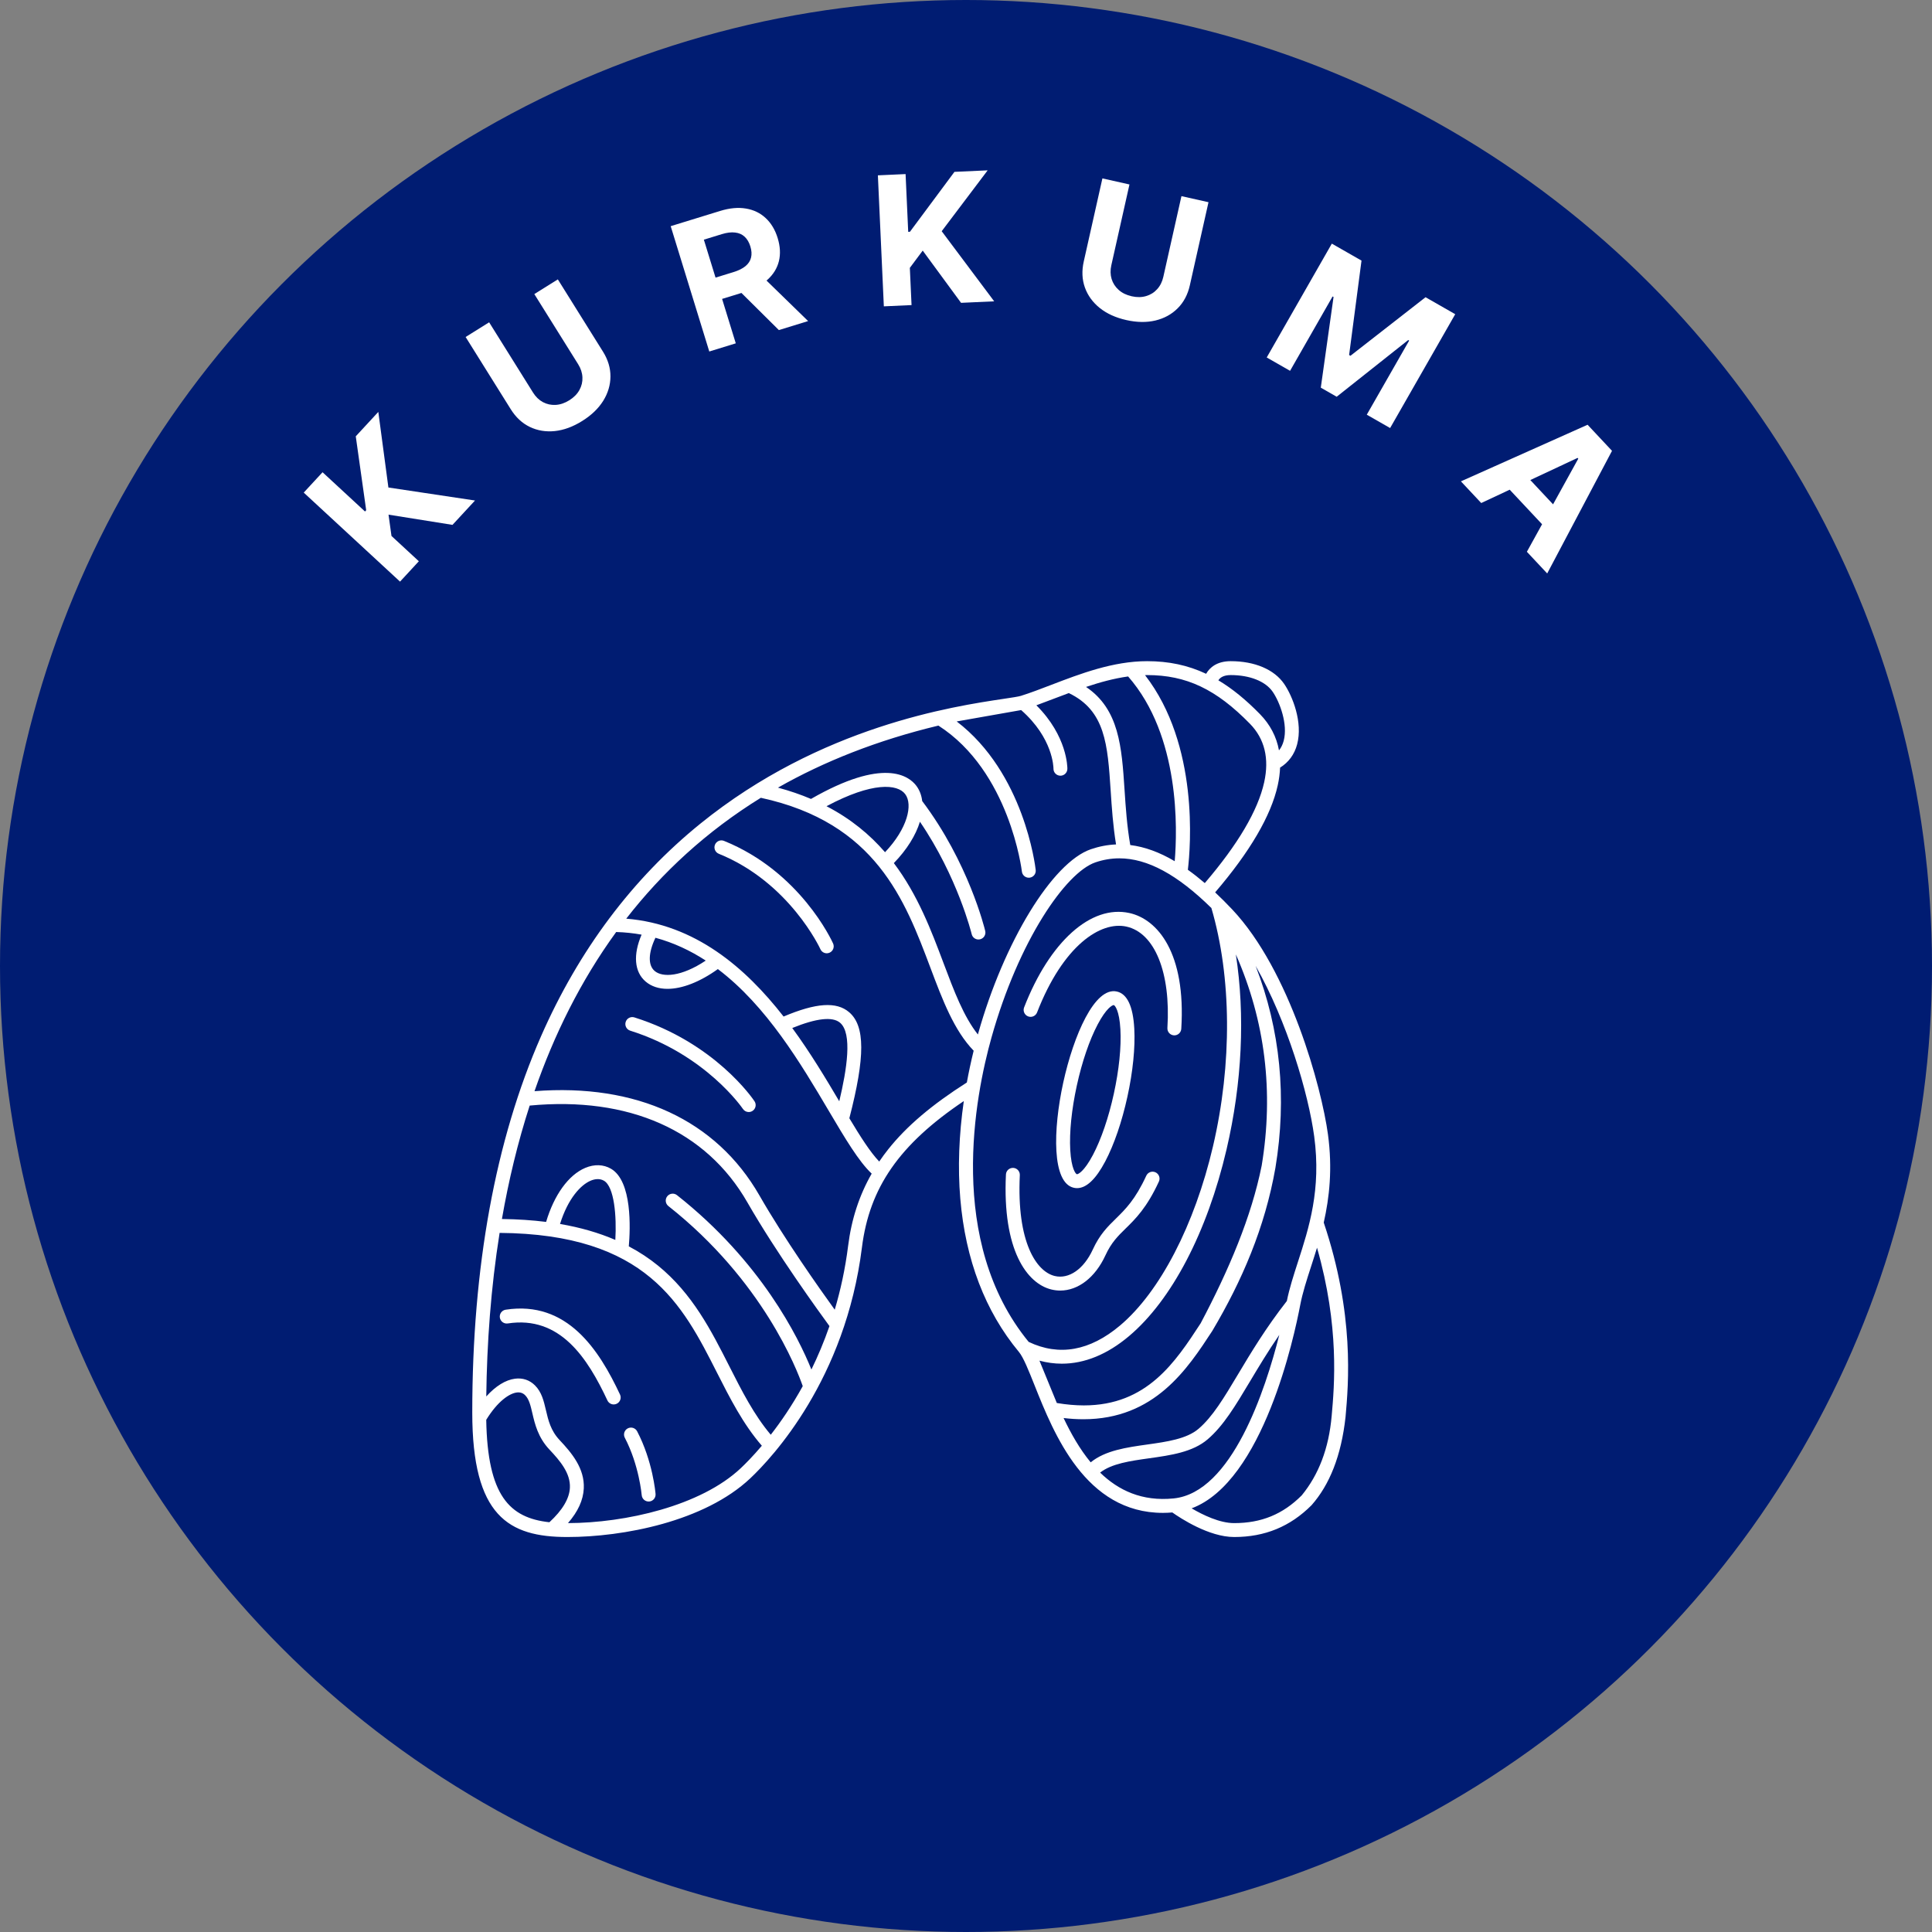 <svg width="225" height="225" viewBox="0 0 225 225" fill="none" xmlns="http://www.w3.org/2000/svg">
<rect x="0" y="0" width="225" height="225" fill="#808080" stroke="none"/>
<circle cx="112.5" cy="112.5" r="112.5" fill="#001C72"/>
<g clip-path="url(#clip0_350_257)">
<path d="M154.162 142.379C154.822 139.47 155.195 136.103 154.654 132.115C153.911 126.639 150.21 113.03 143.511 105.921C142.834 105.203 142.17 104.54 141.515 103.926C145.57 99.192 148.025 94.997 148.807 91.452C148.963 90.742 149.051 90.057 149.078 89.397C150.071 88.784 150.753 87.856 151.063 86.687C151.744 84.123 150.531 81.07 149.55 79.644C148.394 77.964 146.125 77 143.326 77C141.748 77 140.888 77.723 140.465 78.469C138.327 77.463 136.093 77 133.593 77C129.631 77 125.806 78.466 122.432 79.76C121.18 80.24 119.998 80.693 118.894 81.039C118.607 81.129 117.84 81.244 116.869 81.389C111.049 82.258 95.589 84.568 81.565 95.922C73.651 102.329 67.407 110.661 63.006 120.687C57.694 132.787 55 147.528 55 164.5C55 176.574 59.237 179 66.074 179C72.563 179 82.039 177.208 87.387 172.156C89.948 169.736 98.455 160.647 100.381 145.277C101.253 138.316 104.725 133.285 112.244 128.231C111.676 132.168 111.532 136.008 111.835 139.591C112.438 146.713 114.735 152.719 118.662 157.445C119.187 158.077 119.791 159.593 120.491 161.348C122.732 166.967 126.409 176.189 135.436 176.189C135.791 176.189 136.157 176.17 136.528 176.141C137.464 176.803 140.794 179 143.729 179C147.305 179 150.253 177.789 152.742 175.296C154.835 172.923 156.201 169.56 156.701 165.019C157.047 161.136 157.763 153.082 154.162 142.379ZM143.326 78.619C145.551 78.619 147.379 79.345 148.216 80.562C149.055 81.78 150.007 84.358 149.499 86.272C149.383 86.707 149.2 87.077 148.95 87.39C148.659 85.793 147.919 84.381 146.732 83.165C145.1 81.495 143.513 80.197 141.891 79.23C142.075 78.933 142.471 78.619 143.326 78.619ZM133.593 78.619C138.164 78.619 141.635 80.264 145.573 84.296C147.28 86.044 147.836 88.335 147.226 91.104C146.503 94.38 144.175 98.329 140.31 102.844C139.643 102.273 138.986 101.757 138.338 101.295C138.652 98.668 139.655 86.763 133.35 78.625C133.431 78.623 133.512 78.619 133.593 78.619ZM131.38 78.78C137.445 85.7 137.118 96.609 136.806 100.295C135.025 99.243 133.308 98.62 131.629 98.413C131.245 96.189 131.101 94.06 130.965 91.996C130.636 86.995 130.343 82.601 126.48 80C128.069 79.466 129.717 79.01 131.38 78.78ZM109.285 84.502C117.592 89.825 118.996 101.383 119.01 101.5C119.056 101.914 119.406 102.219 119.813 102.219C119.843 102.219 119.874 102.218 119.904 102.214C120.349 102.164 120.668 101.764 120.618 101.32C120.564 100.832 119.261 90.01 111.416 84.019L118.923 82.695C122.649 85.969 122.687 89.375 122.687 89.518C122.681 89.965 123.039 90.332 123.486 90.338C123.489 90.338 123.493 90.338 123.496 90.338C123.939 90.338 124.3 89.982 124.306 89.539C124.308 89.372 124.306 85.731 120.695 82.138L124.473 80.716C128.731 82.759 128.993 86.697 129.35 92.103C129.475 94.012 129.616 96.144 129.974 98.343C128.989 98.383 128.014 98.57 127.045 98.901C122.569 100.432 116.923 109.665 113.913 120.376C113.904 120.41 113.896 120.442 113.886 120.476C112.227 118.384 111.125 115.465 109.882 112.161C108.468 108.403 106.891 104.213 104.097 100.516C105.617 98.954 106.657 97.264 107.134 95.698C111.53 102.138 113.146 108.721 113.163 108.792C113.252 109.164 113.584 109.414 113.95 109.414C114.012 109.414 114.076 109.406 114.139 109.391C114.574 109.287 114.842 108.851 114.738 108.416C114.661 108.091 112.785 100.426 107.4 93.292C107.322 92.626 107.098 92.022 106.715 91.512C105.838 90.343 102.894 88.188 94.448 93.043C93.266 92.543 91.989 92.101 90.602 91.728C95.988 88.669 102.179 86.209 109.285 84.502ZM103.071 99.249C101.303 97.208 99.097 95.364 96.255 93.891C101.608 91.032 104.528 91.294 105.42 92.483C106.343 93.713 105.681 96.503 103.071 99.249ZM63.982 177.28C59.336 176.775 56.778 174.188 56.627 165.351C57.963 163.174 59.333 162.276 60.184 162.169C60.575 162.12 60.895 162.224 61.159 162.488C61.615 162.944 61.785 163.671 62 164.591C62.292 165.844 62.657 167.403 63.988 168.816C65.237 170.14 66.449 171.574 66.37 173.261C66.311 174.523 65.507 175.874 63.982 177.28ZM86.275 170.979C81.611 175.385 72.82 177.366 66.147 177.38C67.319 176.031 67.924 174.698 67.988 173.337C68.097 171.017 66.589 169.213 65.167 167.706C64.135 166.61 63.851 165.396 63.577 164.222C63.325 163.144 63.087 162.126 62.304 161.343C61.681 160.719 60.876 160.449 59.982 160.562C58.874 160.702 57.711 161.432 56.631 162.63C56.706 156.438 57.162 150 58.184 143.582C75.311 143.715 79.473 151.916 83.496 159.852C84.993 162.804 86.537 165.85 88.725 168.37C87.705 169.572 86.839 170.446 86.275 170.979ZM65.221 142.543C66.15 139.564 67.638 137.987 68.789 137.502C69.195 137.331 69.793 137.193 70.336 137.507C71.54 138.205 71.822 141.644 71.661 144.4C69.73 143.566 67.588 142.948 65.221 142.543ZM94.496 159.494C92.996 155.777 88.641 146.921 78.843 139.188C78.492 138.91 77.983 138.971 77.706 139.321C77.429 139.672 77.489 140.182 77.84 140.458C88.839 149.139 92.83 159.532 93.488 161.429C92.24 163.689 90.941 165.579 89.763 167.091C87.811 164.778 86.411 162.023 84.94 159.12C82.833 154.964 80.654 150.666 76.633 147.392C75.591 146.544 74.458 145.798 73.23 145.151C73.409 143.091 73.641 137.552 71.148 136.107C70.275 135.601 69.213 135.566 68.159 136.011C66.209 136.833 64.533 139.16 63.6 142.303C61.984 142.1 60.269 141.987 58.453 141.965C59.23 137.512 60.287 133.079 61.687 128.755C73.245 127.661 82.237 131.652 87.041 140.03C90.433 145.946 95.436 152.849 96.599 154.435C95.965 156.265 95.251 157.952 94.496 159.494ZM98.774 145.076C98.438 147.761 97.892 150.243 97.213 152.527C95.401 150.018 91.33 144.255 88.445 139.224C83.406 130.436 74.135 126.152 62.248 127.079C64.525 120.513 67.622 114.229 71.76 108.542C72.783 108.572 73.769 108.677 74.72 108.849C73.715 111.184 73.869 113.181 75.187 114.309C75.857 114.882 76.731 115.161 77.738 115.161C79.43 115.161 81.498 114.37 83.602 112.859C89.299 117.166 93.286 123.904 96.523 129.376C98.438 132.612 99.994 135.239 101.516 136.681C100.067 139.213 99.162 141.984 98.774 145.076ZM76.332 109.212C78.461 109.789 80.406 110.707 82.191 111.869C79.357 113.762 77.156 113.862 76.24 113.078C75.449 112.402 75.493 110.979 76.332 109.212ZM92.266 119.721C95.089 118.576 96.962 118.367 97.834 119.109C99.289 120.347 98.626 124.54 97.741 128.254C96.19 125.633 94.398 122.631 92.266 119.721ZM103.444 133.844C103.071 134.311 102.724 134.788 102.395 135.273C101.356 134.192 100.198 132.372 98.915 130.231C100.773 123.065 100.761 119.473 98.884 117.876C97.416 116.627 95.048 116.783 91.257 118.386C86.811 112.686 80.961 107.644 72.932 106.987C77.105 101.618 82.264 96.832 88.606 92.91C101.998 95.814 105.381 104.797 108.366 112.731C109.773 116.468 111.107 120.003 113.392 122.366C113.087 123.603 112.822 124.838 112.598 126.066C108.508 128.67 105.591 131.147 103.444 133.844ZM119.798 156.276C110.197 144.561 113.569 127.587 115.472 120.814C118.633 109.565 124.105 101.618 127.569 100.432C128.484 100.12 129.41 99.962 130.355 99.962C133.625 99.962 137.114 101.853 141.078 105.748C143.438 113.789 143.509 123.887 141.266 133.494C139.128 142.654 135.081 150.457 130.442 154.366C126.925 157.329 123.346 157.97 119.798 156.276ZM121.054 158.462C121.919 158.694 122.788 158.814 123.657 158.814C126.305 158.814 128.953 157.738 131.485 155.604C136.455 151.416 140.595 143.491 142.843 133.862C144.661 126.075 145.018 118.217 143.926 111.149C147.342 118.9 148.356 127.146 146.937 135.737C145.74 141.711 143.129 147.87 139.828 154.11C136.877 158.629 133.585 163.673 126.224 163.673C125.25 163.672 124.203 163.583 123.077 163.394L121.054 158.462ZM123.864 165.143C124.667 165.239 125.434 165.285 126.166 165.285C134.464 165.285 138.292 159.423 141.184 154.995C144.648 149.155 147.315 142.958 148.535 136.001C149.886 127.82 149.109 119.943 146.231 112.489C149.908 118.957 152.376 127.367 153.05 132.333C153.89 138.526 152.435 143.017 151.152 146.979C150.642 148.553 150.162 150.043 149.866 151.514C147.395 154.678 145.69 157.527 144.185 160.044C142.533 162.807 141.228 164.99 139.587 166.394C138.201 167.582 135.871 167.909 133.618 168.226C131.208 168.565 128.727 168.914 127.021 170.304C125.745 168.76 124.722 166.951 123.864 165.143ZM128.119 171.498C129.476 170.444 131.606 170.144 133.844 169.83C136.327 169.481 138.895 169.12 140.641 167.624C142.482 166.048 143.847 163.765 145.575 160.875C146.569 159.212 147.653 157.402 148.987 155.458C147.372 161.852 143.461 173.824 136.682 174.506C133.006 174.876 130.251 173.57 128.119 171.498ZM155.088 164.875C154.757 168.701 153.558 171.763 151.597 174.152C149.396 176.355 146.896 177.381 143.729 177.381C142.047 177.381 140.095 176.436 138.777 175.661C147.108 172.547 150.738 155.6 151.417 152.012C151.688 150.578 152.176 149.072 152.693 147.478C152.917 146.786 153.15 146.063 153.379 145.307C156.012 154.488 155.398 161.401 155.088 164.875Z" fill="white"/>
<path d="M132.098 119.789C131.955 117.188 131.269 115.736 130.06 115.471C127.488 114.904 125.027 120.578 123.824 126.083C122.62 131.588 122.495 137.768 125.063 138.329C125.186 138.356 125.31 138.37 125.433 138.37C126.522 138.37 127.625 137.325 128.717 135.256C129.746 133.305 130.663 130.628 131.299 127.717C131.936 124.806 132.219 121.991 132.098 119.789ZM129.717 127.371C129.111 130.144 128.247 132.675 127.284 134.5C126.251 136.46 125.531 136.775 125.408 136.748C125.285 136.721 124.763 136.134 124.641 133.923C124.528 131.863 124.799 129.202 125.405 126.429C126.011 123.657 126.875 121.125 127.838 119.3C128.834 117.414 129.538 117.052 129.698 117.052C129.704 117.052 129.709 117.052 129.714 117.053C129.837 117.08 130.359 117.667 130.481 119.878C130.595 121.938 130.323 124.599 129.717 127.371Z" fill="white"/>
<path d="M119.73 118.368C120.148 118.53 120.616 118.323 120.778 117.906C123.814 110.089 128.188 107.253 131.178 107.91C134.485 108.637 136.36 113.272 135.955 119.717C135.927 120.163 136.266 120.547 136.713 120.575C136.73 120.576 136.747 120.577 136.764 120.577C137.188 120.577 137.544 120.247 137.571 119.818C138.127 110.975 134.812 107.052 131.525 106.329C127.054 105.346 122.244 109.66 119.268 117.32C119.106 117.737 119.313 118.206 119.73 118.368Z" fill="white"/>
<path d="M128.735 146.202C129.423 144.706 130.193 143.952 131.084 143.079C132.243 141.944 133.557 140.658 134.965 137.602C135.153 137.196 134.975 136.715 134.569 136.528C134.162 136.34 133.682 136.518 133.495 136.924C132.211 139.71 131.062 140.834 129.951 141.922C128.987 142.866 128.076 143.758 127.263 145.526C126.22 147.797 124.478 149.004 122.824 148.6C120.716 148.085 118.389 144.701 118.768 136.859C118.79 136.412 118.445 136.033 117.999 136.011C117.543 135.996 117.173 136.334 117.151 136.781C116.725 145.598 119.603 149.48 122.44 150.173C122.785 150.257 123.131 150.299 123.475 150.299C125.559 150.299 127.548 148.784 128.735 146.202Z" fill="white"/>
<path d="M73.108 166.349C72.712 166.556 72.559 167.045 72.766 167.441C74.427 170.615 74.73 174.089 74.733 174.123C74.768 174.547 75.122 174.867 75.539 174.867C75.561 174.867 75.583 174.867 75.606 174.865C76.051 174.829 76.383 174.438 76.347 173.992C76.335 173.838 76.019 170.165 74.201 166.69C73.994 166.295 73.504 166.142 73.108 166.349Z" fill="white"/>
<path d="M58.891 152.527C58.449 152.595 58.145 153.008 58.213 153.45C58.281 153.892 58.694 154.197 59.136 154.128C65.221 153.195 68.416 158.138 70.74 163.095C70.877 163.388 71.169 163.561 71.473 163.561C71.588 163.561 71.705 163.536 71.816 163.484C72.221 163.294 72.395 162.812 72.206 162.407C69.778 157.23 66.068 151.428 58.891 152.527Z" fill="white"/>
<path d="M73.881 118.486C73.454 118.352 73 118.589 72.866 119.015C72.731 119.442 72.968 119.897 73.395 120.031C82.199 122.802 86.479 129.084 86.521 129.147C86.677 129.381 86.934 129.508 87.196 129.508C87.35 129.508 87.505 129.464 87.643 129.373C88.015 129.125 88.117 128.623 87.869 128.25C87.685 127.974 83.255 121.437 73.881 118.486Z" fill="white"/>
<path d="M84.318 97.929C83.903 97.761 83.432 97.962 83.264 98.376C83.097 98.791 83.297 99.262 83.711 99.43C91.951 102.76 95.51 110.465 95.545 110.542C95.68 110.842 95.975 111.02 96.284 111.02C96.395 111.02 96.507 110.997 96.615 110.948C97.023 110.765 97.205 110.286 97.022 109.878C96.869 109.538 93.179 101.509 84.318 97.929Z" fill="white"/>
</g>
<path d="M46.588 67.735L35.372 57.368L37.564 54.997L42.509 59.568L42.646 59.42L41.432 50.813L44.059 47.971L45.233 56.775L55.32 58.289L52.697 61.126L45.247 59.936L45.592 62.418L48.779 65.364L46.588 67.735Z" fill="white"/>
<path d="M62.227 34.248L64.965 32.537L70.221 40.949C70.811 41.893 71.101 42.861 71.093 43.851C71.088 44.838 70.807 45.782 70.25 46.681C69.689 47.577 68.874 48.359 67.803 49.028C66.728 49.7 65.665 50.091 64.615 50.202C63.562 50.309 62.59 50.148 61.701 49.719C60.812 49.289 60.072 48.603 59.482 47.658L54.226 39.247L56.965 37.536L62.074 45.713C62.382 46.207 62.764 46.578 63.218 46.827C63.677 47.074 64.174 47.183 64.707 47.155C65.24 47.126 65.77 46.947 66.297 46.618C66.829 46.286 67.222 45.888 67.477 45.424C67.736 44.957 67.854 44.465 67.829 43.947C67.808 43.426 67.644 42.919 67.336 42.426L62.227 34.248Z" fill="white"/>
<path d="M82.603 40.936L78.109 26.339L83.867 24.566C84.97 24.227 85.971 24.134 86.872 24.288C87.776 24.437 88.543 24.807 89.172 25.398C89.805 25.984 90.27 26.759 90.567 27.723C90.865 28.693 90.913 29.591 90.71 30.418C90.505 31.241 90.063 31.959 89.384 32.574C88.709 33.188 87.811 33.667 86.69 34.012L82.834 35.2L82.071 32.719L85.427 31.686C86.017 31.504 86.481 31.273 86.821 30.991C87.161 30.71 87.376 30.378 87.467 29.997C87.562 29.613 87.536 29.182 87.388 28.702C87.239 28.217 87.016 27.839 86.718 27.566C86.426 27.292 86.056 27.13 85.609 27.081C85.165 27.025 84.647 27.088 84.053 27.271L81.971 27.912L85.689 39.985L82.603 40.936ZM88.44 31.866L94.113 37.392L90.707 38.441L85.112 32.891L88.44 31.866Z" fill="white"/>
<path d="M102.932 35.677L102.238 20.42L105.464 20.273L105.77 27L105.971 26.991L111.155 20.014L115.022 19.838L109.67 26.927L115.783 35.092L111.924 35.268L107.459 29.185L105.96 31.194L106.158 35.53L102.932 35.677Z" fill="white"/>
<path d="M137.591 22.842L140.741 23.549L138.569 33.226C138.326 34.313 137.853 35.206 137.151 35.904C136.454 36.603 135.591 37.077 134.562 37.325C133.534 37.569 132.404 37.552 131.172 37.275C129.935 36.998 128.904 36.529 128.079 35.87C127.254 35.206 126.677 34.409 126.345 33.479C126.014 32.548 125.97 31.54 126.214 30.453L128.386 20.776L131.537 21.483L129.425 30.891C129.298 31.459 129.308 31.991 129.457 32.488C129.61 32.986 129.886 33.412 130.286 33.767C130.685 34.122 131.188 34.367 131.794 34.503C132.405 34.64 132.965 34.633 133.473 34.482C133.985 34.332 134.415 34.065 134.761 33.679C135.112 33.294 135.352 32.818 135.479 32.25L137.591 22.842Z" fill="white"/>
<path d="M155.104 28.373L158.561 30.35L157.118 41.346L157.273 41.434L166.018 34.615L169.475 36.592L161.893 49.849L159.174 48.295L164.109 39.665L163.999 39.602L155.67 46.205L153.819 45.146L155.304 34.587L155.194 34.524L150.241 43.186L147.522 41.631L155.104 28.373Z" fill="white"/>
<path d="M172.504 58.583L170.138 56.058L184.89 49.466L187.734 52.504L180.186 66.786L177.82 64.26L183.806 53.414L183.724 53.327L172.504 58.583ZM176.738 54.322L182.324 60.288L180.485 62.011L174.898 56.045L176.738 54.322Z" fill="white"/>
<defs>
<clipPath id="clip0_350_257">
<rect width="102" height="102" fill="white" transform="translate(55 77)"/>
</clipPath>
</defs>
</svg>
